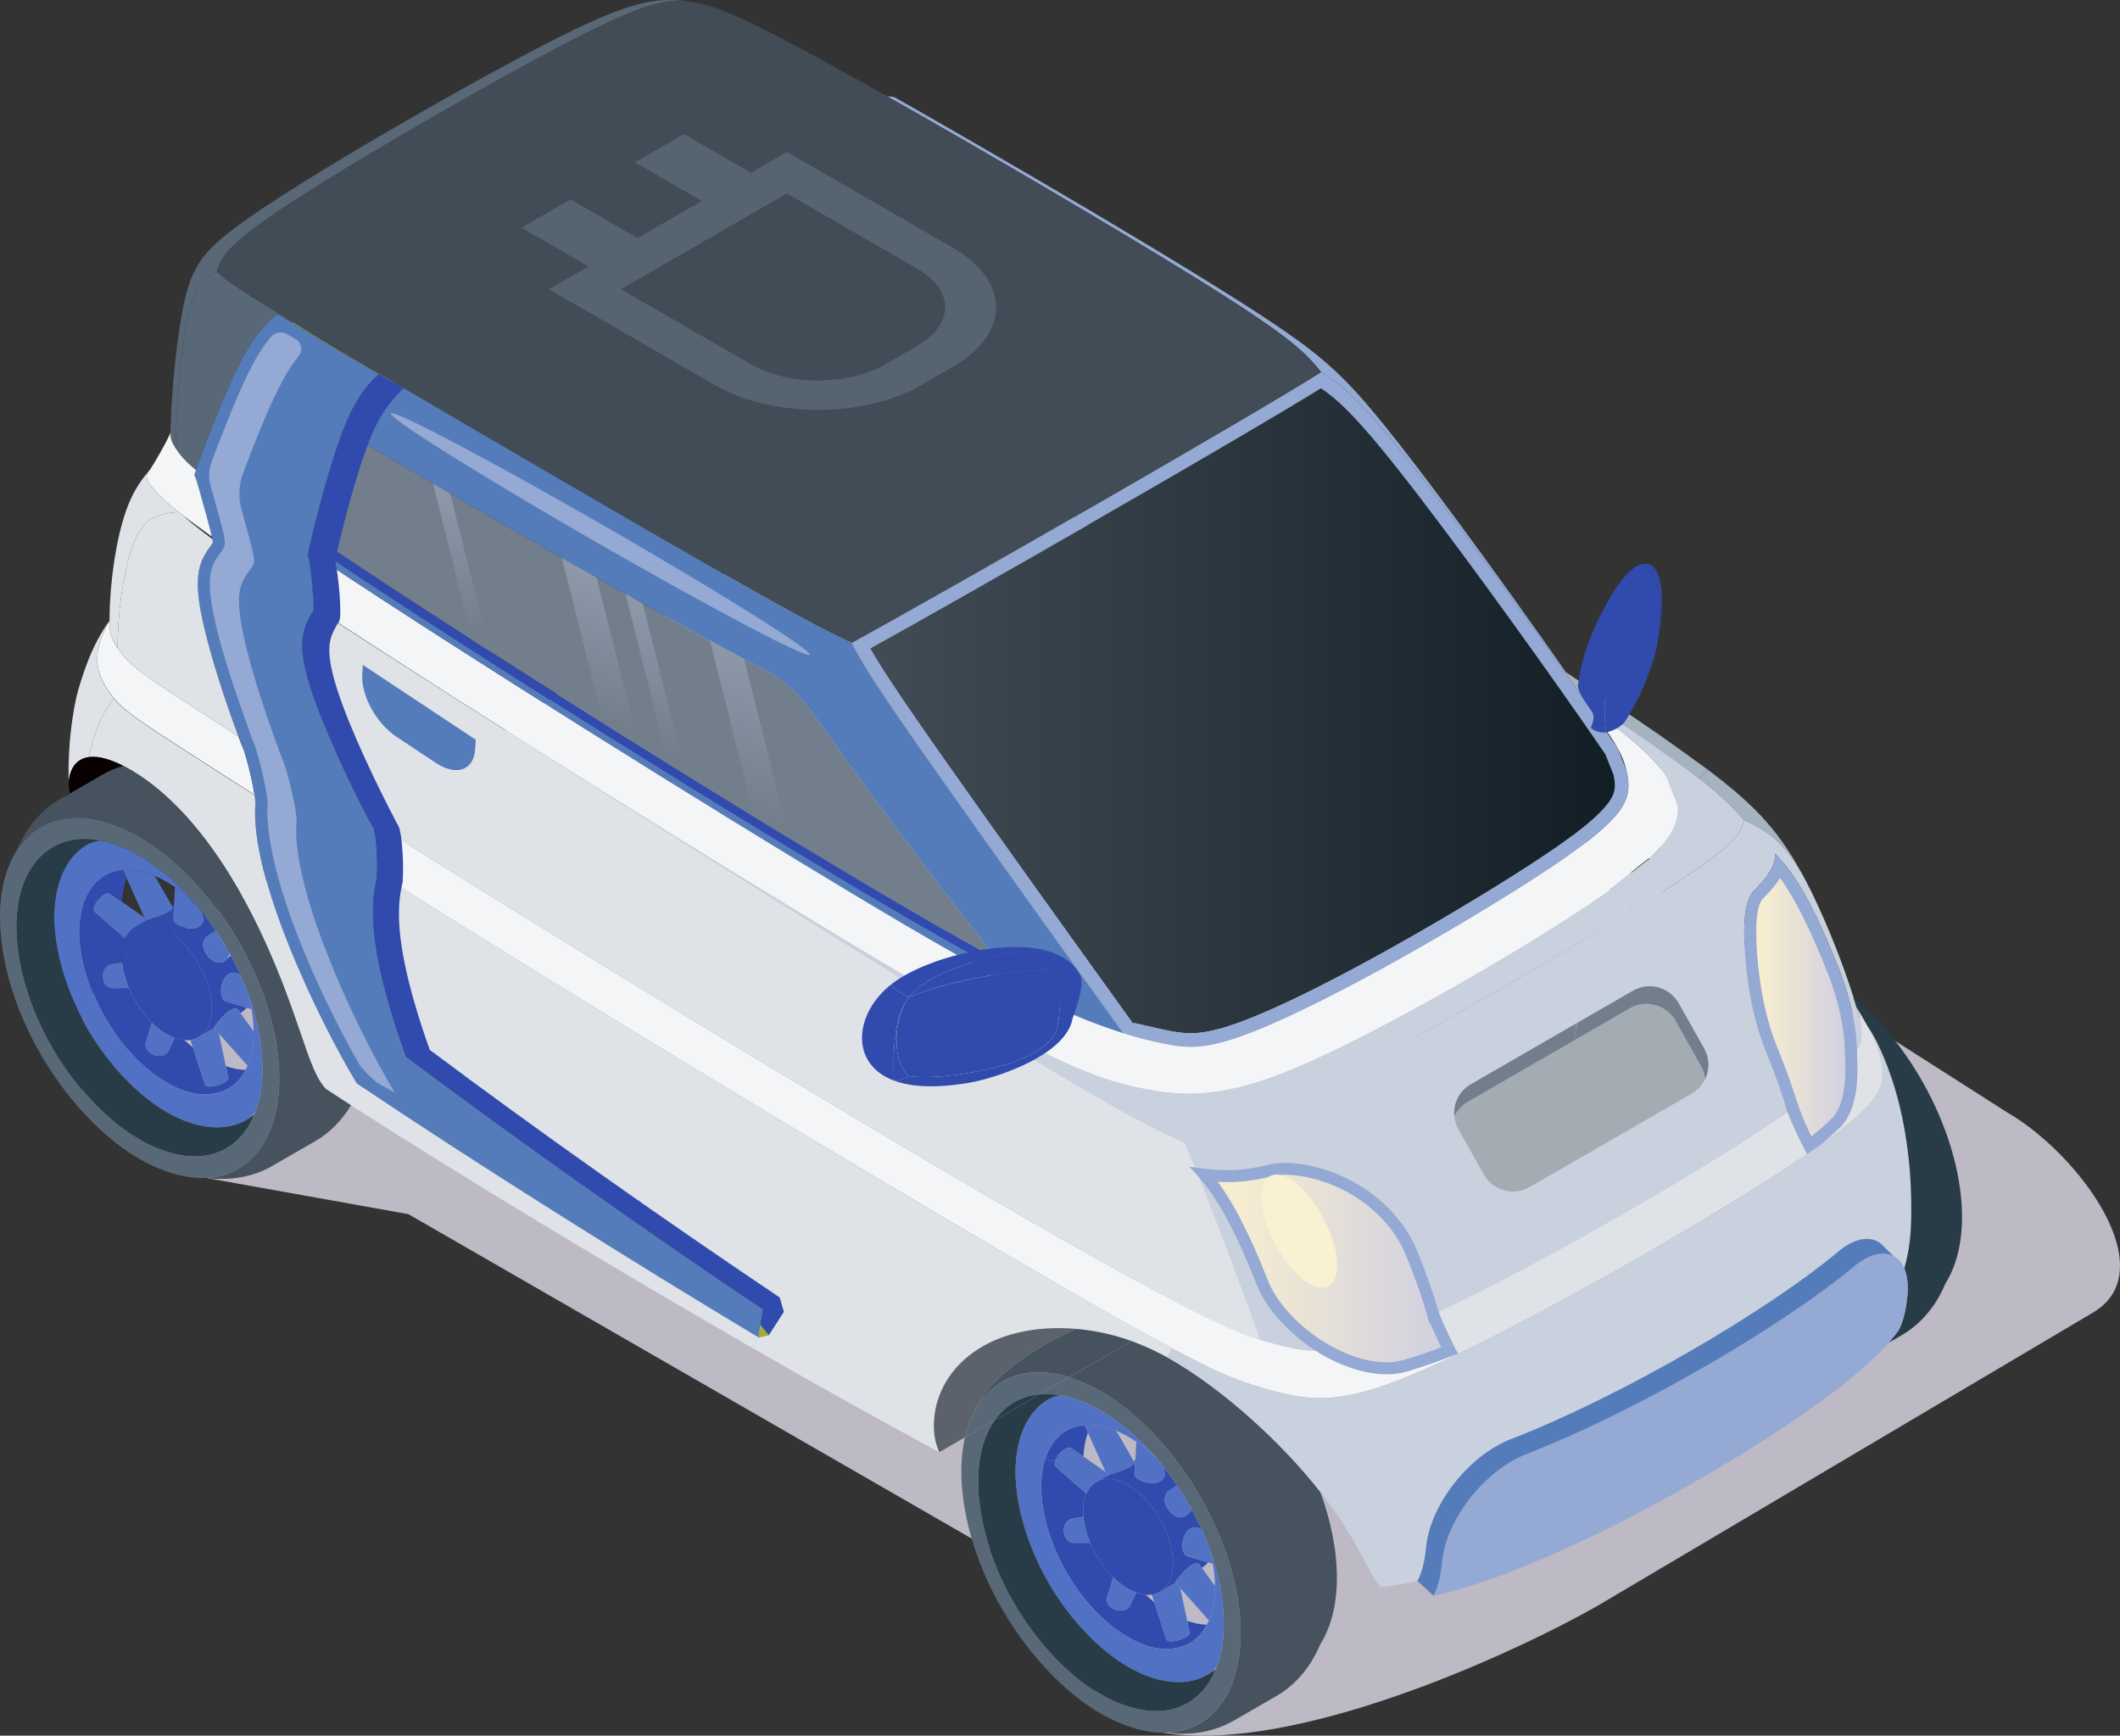 <svg fill="none" height="158" viewBox="0 0 193 158" width="193" xmlns="http://www.w3.org/2000/svg" xmlns:xlink="http://www.w3.org/1999/xlink"><rect x="0" y="0" width="193" height="158" fill="#333333" stroke="none"/><linearGradient id="a" gradientUnits="userSpaceOnUse" x1="79.215" x2="147.012" y1="64.699" y2="64.699"><stop offset="0" stop-color="#424c56"/><stop offset="1" stop-color="#121e25"/></linearGradient><linearGradient id="b"><stop offset="0" stop-color="#f9efcf"/><stop offset="1" stop-color="#d1d0e0"/></linearGradient><linearGradient id="c" gradientUnits="userSpaceOnUse" x1="110.865" x2="131.209" xlink:href="#b" y1="115.477" y2="115.477"/><linearGradient id="d" gradientUnits="userSpaceOnUse" x1="159.887" x2="168.059" xlink:href="#b" y1="91.688" y2="91.688"/><linearGradient id="e"><stop offset="0" stop-color="#9eaaba"/><stop offset="1" stop-color="#737e8d"/></linearGradient><linearGradient id="f" gradientUnits="userSpaceOnUse" x1="59.197" x2="52.764" xlink:href="#e" y1="45.553" y2="65.029"/><linearGradient id="g" gradientUnits="userSpaceOnUse" x1="73.509" x2="66.145" xlink:href="#e" y1="51.363" y2="73.655"/><linearGradient id="h" gradientUnits="userSpaceOnUse" x1="64.287" x2="57.915" xlink:href="#e" y1="48.359" y2="67.649"/><linearGradient id="i" gradientUnits="userSpaceOnUse" x1="46.274" x2="40.369" xlink:href="#e" y1="38.743" y2="56.619"/><clipPath id="j"><path d="m0 0h193v158h-193z"/></clipPath><g clip-path="url(#j)"><path d="m11.868 104.528 6.911 2.701 18.401 3.297 58.278 33.559 4.965 11.535c10.443 7.538 36.993-4.815 45.216-9.56l44.842-26.54c6.618-3.819-1.155-14.453-7.773-18.271l-92.707-59.168c-8.223-4.744-44.386 25.794-52.61 30.538l-25.524 14.726c-6.618 3.818-6.618 13.364 0 17.183z" fill="#bdb9c5"/><path d="m90.689 87.258c-4.719-2.532-11.47-6.484-18.854-10.96-1.038-.633-2.097-1.288-3.168-1.943-2.065-1.255-4.151-2.543-6.248-3.842-.524-.327-1.06-.655-1.584-.982-.907-.557-1.802-1.124-2.698-1.681-1.07-.677-2.141-1.343-3.201-2.009-3.594-2.249-7.09-4.465-10.334-6.55-.546-.339-1.081-.677-1.606-1.015-5.2-3.34-9.656-6.255-12.693-8.307l.022-.098c.634-2.74 1.682-6.768 2.709-9.65 1.89 1.135 4.053 2.423 6.379 3.777.513.306 1.038.611 1.573.928 3.222 1.877 6.707 3.886 10.17 5.862 1.048.6 2.108 1.201 3.157 1.79.885.502 1.77.994 2.633 1.474.524.306 1.06.6 1.573.895 2.152 1.201 4.217 2.336 6.117 3.373 1.092.589 2.13 1.146 3.102 1.659.732.393 1.431.753 2.087 1.092 1.005.513 1.912 1.223 2.687 2.03 1.54 1.583 1.245 1.856 10.236 13.798 2.654 3.515 5.429 7.139 7.941 10.359z" fill="#737e8d"/><path d="m146.886 70.504c.301 1.333.091 2.019-.925 3.133-.838.916-2.195 2.031-4.151 3.399-5.842 4.089-23.487 14.591-30.671 16.582-3.004.829-4 .361-7.901-.496l-.084.06c-5.314-7.381-12.545-17.466-17.006-23.804-4.469-6.346-6.001-8.713-6.933-10.355 9.323-5.152 34.036-19.33 41.044-23.677 1.739 1.174 3.66 2.978 8.759 9.614 4.775 6.219 12.121 16.384 17.133 23.704z" fill="url(#a)"/><path d="m96.553 127.023c-.674-.127-1.314-.155-1.909-.103l2.683-1.547c.393.119.802.27 1.214.444 7.482 3.157 14.403 13.845 14.403 22.844.008 5.334-2.552 8.864-6.644 9.062-1.313.068-2.782-.21-4.377-.884-2.346-.987-4.338-2.53-6.104-4.315-3.429-3.478-6.179-8.099-7.493-12.937-.742-2.725-1.123-5.957-.476-8.749l2.719-1.566c-.325.456-.603.971-.829 1.538-1.08 2.717-.746 6.175.02 8.987 1.155 4.256 3.576 8.321 6.592 11.379 1.552 1.57 3.306 2.926 5.369 3.799 4.299 1.812 7.589.369 8.974-3.066.031-.075.059-.151.087-.23.417-1.114.635-2.427.631-3.898 0-2.217-.476-4.553-1.31-6.826 0-.008-.004-.016-.008-.024-.21-.571-.444-1.134-.694-1.697-.27-.591-.56-1.182-.873-1.757-.032-.059-.064-.123-.099-.182-.318-.576-.655-1.139-1.009-1.69v-.004h-.004c-.083-.131-.17-.262-.258-.393-.369-.547-.757-1.082-1.162-1.594-.191-.25-.393-.492-.592-.734-.004-.003-.008-.003-.012-.011-1.976-2.332-4.278-4.184-6.647-5.184-.762-.321-1.492-.543-2.183-.662z" fill="#596876"/><path d="m7.552 61.434c.627-1.892 1.31-3.355 2.417-4.957-.595 1.007-1.056 2.154-1.111 3.296-.008.174-.008.345.004.519.016.262.052.523.119.781.143.571.397 1.059.702 1.551.21.341.44.662.702.976-1.246 1.392-1.901 3.494-2.302 5.319-1.254.17-1.818 1.257-1.821 2.471-.095-2.487.123-5.199.643-7.702.024-.091.043-.186.063-.285.175-.738.496-1.71.583-1.967z" fill="#dfe3e7"/><path d="m15.91 94.478c-.187.393-.369.793-.56 1.186-.004.012-.012.02-.016.032-.238.516-1.234.595-1.794.044-.274-.266-.345-.583-.266-.845.183-.603.365-1.206.552-1.808.579.575 1.222 1.031 1.897 1.317.064.028.127.051.187.075z" fill="#5171c4"/><path d="m106.496 135.653c.222-.15.44-.293.663-.444.087.131.174.262.258.393h.004v.004c.353.551.69 1.114 1.008 1.689.035.06.067.123.099.183-.131.126-.266.249-.401.38-.008.004-.012.008-.02.016-.222.207-.528.302-.869.215-.365-.096-.687-.377-.905-.699-.48-.709-.365-1.372.071-1.677.032-.02.06-.04.092-.06z" fill="#5171c4"/><path d="m102.157 134.912c-.897-.381-1.663-.369-2.251-.072.298-.174.592-.345.893-.519h.004v.004h.004c.032.008.203-.076.234-.092.036-.016.072-.035.112-.055.476-.159 1.297-.393 1.77-.694.111-.072.301-.206.341-.329.008-.024.008-.048-.004-.064-.016-.027-.032-.051-.044-.079.044-.048.095-.091.139-.131-.028.424-.052.849-.079 1.277-.024.425.782.757 1.321.833.294.039.62.028.893-.083.373-.151.556-.448.536-.738-.012-.182-.02-.369-.032-.555.405.511.794 1.047 1.163 1.594-.222.151-.44.294-.663.444-.031.02-.059.04-.091.06-.436.305-.552.968-.071 1.677.218.322.54.603.905.698.341.088.646-.008.869-.214.008-.008.012-.012.02-.016.135-.131.269-.254.4-.38.314.575.604 1.166.873 1.756-.075-.035-.154-.071-.23-.103-.023-.011-.043-.023-.067-.031-.206-.096-.449-.096-.679.016-.849.408-1 2.074-.46 2.474.048.032.095.056.143.072.008.004.02.004.028.008.615.186 1.234.368 1.849.551-.167.206-.357.369-.564.484l-.016.012c-.079-.115-.166-.234-.249-.349-.068-.084-.239-.096-.453-.008-.44.178-.889.642-1.195.999-.059.071-.567.67-.508.71h-.003l.003.004c.004.008.012.012.02.02-.448.258-.897.516-1.345.773.706-.456 1.123-1.384 1.119-2.602 0-2.887-2.218-6.333-4.635-7.352z" fill="#304bad"/><path d="m148.369 91.79c1.468-.849 3.345-.333 4.175 1.142l2.309 4.101c.215.385.338.793.377 1.202-.254.535-.67 1.004-1.226 1.325l-14.748 8.507c-1.464.849-3.341.333-4.171-1.142l-2.31-4.101c-.214-.384-.341-.793-.377-1.202.254-.535.671-1.003 1.223-1.324z" fill="#a3acb2"/><path d="m35.555 80.217c17.851 11.18 45.172 27.853 63.412 38.216 1.084.615 2.171 1.229 3.239 1.832 1.559.877 3.08 1.722 4.496 2.483l-.452.809c-.199-.107-.393-.214-.587-.313-.858-.444-1.735-.829-2.636-1.158h-.004c-1.635-.591-3.337-.976-5.107-1.119-.385-.031-.774-.051-1.167-.059-7.846-.151-11.878 4.513-11.72 9.11.024.745.171 1.503.488 2.169-4.989-2.661-10.85-5.933-16.99-9.463l.548-.956.929-.23c.056-.817.202-1.713.365-2.522-10.477-7.032-22.058-15.206-32.154-22.765-1.23-3.367-2.608-7.892-2.917-11.458-.135-1.535-.099-3.078.258-4.577z" fill="#dfe3e7"/><path d="m155.497 70.08c4.548 3.431 6.675 5.834 8.91 10.121-1.87-3.494-3.378-4.509-5.632-5.541-.897-1.063-1.956-2.138-4.072-3.803.258-.274.524-.531.794-.777z" fill="#a5b3bf"/><path d="m96.022 133.198c-.012.15.032.269.111.341.925.809 1.845 1.614 2.766 2.423-.016.028-.028.059-.04.091-.234.587-.302 1.281-.23 2.019-.341.059-.687.119-1.032.178-.361.064-.686.413-.742.94-.079.714.409 1.273.937 1.261.484-.004.968-.007 1.452-.015h.004c.488 1.165 1.222 2.288 2.099 3.148-.187.603-.369 1.202-.551 1.809-.084.258-.008.575.265.845.56.547 1.556.472 1.794-.048.004-.012.012-.02.016-.032.191-.392.373-.789.56-1.186.269.1.531.163.778.195.031.004.063.008.091.008.262.242.524.46.778.662.365 1.127.73 2.253 1.095 3.375.032.103.167.179.393.194.663.04 1.802-.467 1.746-.753-.079-.369-.159-.738-.234-1.106.575.198 1.183.333 1.786.356-.31.587-.73 1.115-1.258 1.488-.746.523-1.707.749-2.627.717-1.766-.067-3.592-1.126-4.941-2.236-4.616-3.8-7.065-10.538-6.005-14.658.035-.147.079-.286.123-.425l.897.23c-.016.06-.028.119-.032.179z" fill="#304bad"/><path d="m9.055 76.524c-3.314-.603-5.723.984-6.838 3.788-1.079 2.721-.746 6.179.02 8.991 1.159 4.255 3.576 8.321 6.592 11.378 1.552 1.571 3.306 2.927 5.37 3.795 4.302 1.817 7.596.369 8.977-3.069.032-.076.059-.151.087-.23.413-1.115.631-2.428.627-3.895 0-2.213-.476-4.545-1.306-6.814v-.008c-.214-.579-.449-1.154-.707-1.725-.27-.595-.56-1.182-.873-1.757-.032-.064-.063-.123-.095-.182-.318-.575-.655-1.138-1.012-1.689h-.004c-.083-.131-.167-.262-.258-.393-.369-.551-.758-1.087-1.163-1.602-.187-.238-.377-.472-.572-.702-1.984-2.352-4.298-4.22-6.679-5.223-.758-.321-1.48-.539-2.167-.662zm-7.548.924c1.81-2.836 5.151-3.97 9.513-2.126 7.497 3.161 14.403 13.861 14.403 22.844.008 5.327-2.548 8.861-6.644 9.062-1.31.067-2.782-.21-4.378-.884-2.345-.988-4.338-2.531-6.104-4.315-3.429-3.479-6.179-8.099-7.493-12.938-.869-3.196-1.25-7.131-.02-10.22.203-.512.445-.988.722-1.424z" fill="#596876"/><path d="m106.301 157.724c4.092-.198 6.652-3.728 6.644-9.062 0-8.999-6.921-19.687-14.403-22.844-.413-.175-.821-.325-1.214-.444l5.695-3.288h.004c.901.329 1.778.714 2.635 1.158.195.099.389.206.588.313 2.742 1.511 5.548 3.696 7.842 5.767.258.234.516.468.77.706 1.877 1.757 3.718 3.716 5.338 5.782.905 2.471 1.508 5.176 1.508 7.793 0 2.709-.651 4.712-1.516 6.072-.909 2.193-2.35 3.768-4.012 4.724-1.279.737-2.549 1.471-3.826 2.209h-.004c-1.854 1.071-3.949 1.388-6.049 1.114z" fill="#46535e"/><path d="m13.285 83.83c.032.008.202-.075.234-.091.036-.016.071-.036.107-.056.127-.044.25-.083.298-.099.461-.147 1.064-.333 1.476-.595.111-.071.302-.21.341-.329.008-.028.008-.052-.004-.067-.016-.028-.032-.052-.044-.079.044-.044.091-.087.139-.127-.024.42-.052.837-.076 1.257-.048.432.77.777 1.322.853.29.036.615.028.889-.087.377-.151.556-.444.536-.734-.008-.186-.02-.377-.032-.563.405.516.794 1.051 1.163 1.602-.226.151-.448.297-.671.448-.5.278-.667.976-.155 1.733.21.313.536.599.905.698.337.087.647-.004.869-.214.016-.016.032-.032.048-.048.127-.115.25-.234.373-.353.314.575.603 1.162.873 1.757-.083-.036-.167-.071-.25-.111-.016-.008-.032-.016-.048-.024-.206-.091-.449-.091-.679.016-.853.412-.996 2.078-.456 2.479.04.032.087.056.139.067l.036.012c.611.186 1.226.369 1.841.551-.163.202-.353.365-.564.484l-.012.012c-.083-.115-.167-.226-.246-.341-.059-.095-.234-.107-.46-.016-.441.174-.885.639-1.194 1-.06.071-.568.67-.508.71h-.004l.004.004c.004.008.012.012.02.02-.449.258-.897.515-1.345.773.711-.46 1.123-1.388 1.119-2.602 0-2.887-2.219-6.334-4.636-7.357-.825-.349-1.599-.377-2.215-.087.286-.171.568-.333.857-.5h.004v.004z" fill="#304bad"/><path d="m98.725 129.715c.849-.079 1.793.076 2.778.472.039.016.075.032.115.048.52.904 1.04 1.808 1.563 2.713.008.019.02.043.036.063.012.028.028.052.044.079.012.016.012.04.004.064-.04.123-.23.258-.342.329-.472.301-1.293.535-1.77.694-.154.052-.27.095-.329.131-.004 0-.004.004-.008.004-.003.002-.005.005-.008.008h-.008c-.047-.107-.095-.214-.143-.321-.536-1.194-1.075-2.388-1.615-3.582-.107-.234-.21-.468-.317-.702z" fill="#5171c4"/><path d="m145.865 66.066c.008.008.012.016.017.02-.005-.008-.013-.012-.017-.02z" fill="#9daf35"/><path d="m106.25 123.557.452-.809c1.159.623 2.247 1.186 3.227 1.662.806.393 1.54.73 2.179.988.48.194.96.368 1.444.531.437.151.889.289 1.338.42 5.854 1.714 8.846 1.658 22.621-5.481 8.291-4.295 21.527-11.878 28.464-16.811 1.492-1.063 3.81-2.765 4.774-4.276.322-.496.504-.984.58-1.479.012-.068.02-.135.024-.202.008-.044.012-.091.016-.135.012-.159.016-.321.004-.488-.004-.131-.016-.266-.036-.405-.004-.067-.016-.135-.032-.206-.028-.198-.071-.405-.127-.619-.242-.932-.706-1.955-1.155-2.82.099.139.191.278.282.424.198.313.385.647.56.999.035.071.071.143.103.218.17.365.325.754.472 1.166.151.365.294.73.429 1.103.908 2.447 1.508 5.041 1.833 7.631.032.273.064.543.092.813.043.408.075.825.107 1.253.047.662.075 1.325.087 1.979.036 2.094.028 4.125-.567 6.239 0 .012-.004.023-.008.035s-.004.024-.008.036l-.008.016c0 .008-.004.016-.004.024l-.02.063c-.004.016-.008.028-.012.044-.226-.528-.56-.905-.976-1.119v-.004l-.83-.813-.016-.016c-.099-.127-.21-.238-.333-.329-.921-.718-2.353-.504-3.818.722-6.62 5.525-19.863 13.234-29.869 17.109-3.754 1.456-7.302 5.902-7.687 9.808-.095 1-.305 2.209-.786 3.094-1.123.245-2.226.436-3.322.567-.924-.944-1.536-2.796-3.381-5.68-.651-1.015-1.373-2.018-2.143-2.998-1.619-2.066-3.461-4.025-5.338-5.782-.254-.238-.512-.472-.77-.706-2.294-2.071-5.1-4.256-7.842-5.767z" fill="#c8d1dd"/><path d="m9.973 56.192c.028-3.05.556-6.98 1.488-9.657.504-1.448 1.139-2.562 2.139-3.712-.171.218-.282.46-.222.722.048.218.207.44.337.623h-.004c.325.444.826.968 1.258 1.364.409.377.857.742 1.29 1.083-2.048.147-3.33.579-4.263 3.3-.782 2.265-1.31 6.115-1.29 9.074-.004-.008-.008-.012-.012-.02-.341-.531-.576-1.019-.675-1.559-.012-.067-.02-.139-.028-.21-.004-.02-.008-.04-.008-.063v-.028c-.004-.008-.004-.02-.004-.032-.004-.064-.008-.127-.008-.194v-.032c0-.059.004-.119.008-.178.004-.079.012-.159.024-.238h-.004l-.004.004c0 .016-.004.028-.004.044v.012c-.012.087-.016.174-.02.258-.004-.067-.004-.139-.004-.206v-.071c0-.091 0-.182.004-.278z" fill="#dfe3e7"/><path d="m19.477 93.574v.004l-.004-.004z" fill="#547cbb"/><path d="m95.156 132.79c.619-1.891 1.925-2.923 3.568-3.073.107.234.21.468.317.702-.246.686-.373 1.427-.413 2.169-.377-.262-.75-.52-1.127-.781-.107-.076-.302-.044-.536.099-.373.226-.79.686-.913 1.114z" fill="#304bad"/><path d="m11.107 87.577c-.071-.737-.004-1.431.23-2.018.012-.032.028-.064.04-.095.214-.492.528-.849.909-1.063.044-.028.091-.052.135-.075.615-.29 1.389-.262 2.215.087 2.417 1.023 4.636 4.47 4.636 7.357.004 1.214-.409 2.142-1.119 2.602-.028.016-.052.032-.079.048-.218.127-.464.214-.734.25-.175.024-.361.028-.56.012-.274-.024-.564-.091-.869-.202-.06-.024-.123-.048-.187-.075-.674-.286-1.318-.742-1.897-1.317-.877-.861-1.611-1.983-2.1-3.149-.329-.789-.547-1.598-.619-2.36z" fill="#304bad"/><path d="m103.276 134.159c.028-.428.052-.853.079-1.277v-.036c.036-.531.068-1.063.099-1.594.695.476 1.346 1.031 1.937 1.618.004.008.008.008.012.012.199.242.401.484.591.734.012.186.02.373.032.555.02.289-.162.587-.536.738-.273.111-.599.122-.893.083-.539-.076-1.345-.409-1.321-.833z" fill="#5171c4"/><path d="m158.775 74.661c-.249 1.345-1.274 2.677-8.608 7.278-.567.357-1.174.734-1.813 1.122.519-1.665 1.123-3.324 1.809-4.91v-.004c.306-.285.592-.575.85-.865 1.016-1.123 1.92-6.358 1.802-7.857l1.888 1.432c2.116 1.666 3.175 2.74 4.072 3.803z" fill="#c8d1dd"/><path d="m101.347 143.585c-.877-.86-1.611-1.983-2.099-3.149-.329-.789-.548-1.602-.619-2.364-.071-.737-.004-1.431.23-2.018.012-.032.024-.064.04-.091.206-.468.512-.837.909-1.067.032-.02.067-.04.099-.056.588-.297 1.353-.309 2.251.072 2.417 1.019 4.635 4.465 4.635 7.352.004 1.218-.412 2.146-1.119 2.602-.028.016-.051.032-.079.048-.219.127-.465.214-.734.25-.179.027-.366.031-.56.011-.028 0-.06-.003-.091-.007-.246-.032-.508-.096-.778-.195-.064-.02-.123-.043-.187-.071-.674-.286-1.317-.742-1.897-1.317z" fill="#304bad"/><path d="m170.587 99.99c-.952 1.337-3.028 2.923-4.775 4.153.421-.361 1.548-1.341 1.909-1.753.965-1.095 1.278-2.812 1.354-4.264.051-1.067-.024-1.967-.028-2.407.179-.325.302-.662.365-1.023.012-.044.02-.087.028-.135.004-.032.008-.063.012-.099 0-.004.004-.008 0-.012.012-.071.016-.139.02-.21 0-.008.004-.016.004-.028.031-.488-.028-1.031-.203-1.654-.008-.039-.02-.083-.036-.127-.019-.063-.039-.119-.051-.167-.008-.032-.02-.059-.028-.091-.047-.163-.095-.325-.143-.492.218.341.608.984 1.008 1.745.449.865.913 1.888 1.155 2.82.056.214.099.42.127.619.012.071.02.139.032.206.016.135.028.27.036.405.008.167.008.329-.004.488-.004.048-.008.091-.016.135-.004.067-.012.139-.024.202-.103.615-.361 1.158-.742 1.689z" fill="#dfe3e7"/><path d="m107 144.068.004.004h-.004z" fill="#717f90"/><path d="m108.806 106.272c2.421.342 4.139.381 6.607-.241 1.021-.258 2.14-.215 3.179-.048 4.461.718 8.7 3.665 10.43 7.9.711 1.733 1.445 3.748 1.953 5.529.004 0 .004-.004.008-.004.19.65 1.424 3.284 1.766 3.819h-.004c-1.52.595-3.052 1.15-4.636 1.618-2.722.801-5.996-.373-8.358-1.896-2.163-1.384-4.417-3.632-5.346-6.012-.813-2.07-1.901-4.561-3-6.504-.675-1.186-1.381-2.229-2.222-3.221-.29-.345-.6-.682-.929-1.019.186.028.373.056.552.079z" fill="#94a9d4"/><path d="m126.217 124.014c-1.783 0-3.924-.723-5.875-1.981-1.791-1.146-4.021-3.188-4.921-5.492-.586-1.493-1.763-4.34-3.066-6.644-.487-.855-.973-1.611-1.49-2.313.309.017.603.025.89.025 1.271 0 2.518-.165 3.924-.519.394-.099.839-.151 1.323-.151.437 0 .912.042 1.416.122 4.314.695 8.08 3.535 9.592 7.235.784 1.916 1.464 3.839 1.913 5.416l.226.792h.082c.265.631.643 1.457.978 2.141-1.251.469-2.355.841-3.41 1.153-.484.143-1.017.216-1.582.216z" fill="url(#c)"/><path d="m107 144.068v.004l-.004-.004z" fill="#547cbb"/><path d="m14.223 62.187c-.099-.067-.194-.135-.29-.198.091.067.191.135.29.198zm1.179.785c-.198-.131-.409-.274-.623-.412.214.143.425.282.623.412.059.04.107.071.151.099-.048-.032-.099-.063-.151-.099zm-6.544-3.201c.063-1.122.512-2.245 1.091-3.236-.02.059-.04.107-.048.139-.008.012-.016.024-.016.032.004-.008.008-.016.016-.032.016-.028.036-.071.068-.131 0 .068 0 .139.004.206v.159c0 .059.004.115.008.166 0 .012 0 .02.004.032v.028c.004.024.004.043.008.063.004.067.012.135.024.202 0 .003.001.005.004.008.063.389.199.746.385 1.091.016.028.032.06.048.087.052.091.107.186.163.278.028.048.06.095.091.143v-.02c1.135 1.745 2.457 2.518 8.656 6.536.782.512 1.564 1.015 2.345 1.523.004.012.008.02.012.032.095.258.191.508.286.753l.008.012c.357.71.956 3.224 1.159 4.517-1-.638-1.992-1.277-2.996-1.923-.203-.127-.405-.258-.607-.389-6.671-4.291-8.16-5.184-9.315-6.639-.512-.642-1.048-1.511-1.258-2.3-.071-.27-.115-.543-.135-.817-.012-.174-.012-.345-.004-.52z" fill="#f4f5f6"/><path d="m129.022 113.884c-1.73-4.236-5.969-7.183-10.43-7.901-1.039-.166-2.158-.21-3.179.048-2.468.623-4.186.583-6.607.242-.33-.805-.643-1.559-.933-2.241 2.651-.333 5.163-1.043 13.244-5.334 6.524-3.462 16.68-9.265 24.205-13.794-.818 2.998-1.393 5.87-1.786 8.237l-9.628 5.556c-1.064.615-1.619 1.773-1.508 2.923.035.408.162.817.377 1.202l2.309 4.1c.83 1.476 2.707 1.991 4.172 1.143l14.747-8.507c.556-.321.973-.789 1.227-1.325.409-.864.409-1.904-.096-2.8l-2.309-4.101c-.83-1.475-2.707-1.991-4.176-1.142l-5.429 3.228c.488-2.574 1.167-5.552 2.1-8.515.639-.389 4.278-2.61 4.846-2.966 7.334-4.601 8.358-5.933 8.608-7.278 2.254 1.031 3.762 2.046 5.631 5.54.131.25.262.512.397.777.127.258.254.516.381.785 1.369 2.864 2.663 6.207 3.548 9.007.099.309.191.611.278.904 0 .004.004.004.004.008.048.167.095.329.143.492 0 .008.004.016.004.024.004.008.008.024.012.04.028.095.055.19.079.282.159.555.25 1.13.222 1.693 0 .012-.004.02-.004.028-.004.071-.012.139-.019.21.003.004 0 .008 0 .012-.012.079-.024.155-.04.234-.076.357-.202.69-.373 1.003-.008-2.443-.726-5.227-1.596-7.428-1.139-2.895-2.801-6.762-4.683-9.225-.353-.46-.754-.924-1.143-1.329.008 1.015-.595 1.904-1.27 2.657-.559.627-.758.698-1.032 1.234-.309.611-.428 1.4-.48 2.086-.163 2.197.175 6.242 1.1 9.546.571 2.046.901 2.487 1.79 4.934.361.992.722 2.055 1.004 3.062.003.004.003.012.003.016-7.639 5.239-21.966 13.548-31.749 18.156 0-.004-.004-.007-.004-.012l-.004.016c-.508-1.78-1.242-3.795-1.953-5.528z" fill="#c8d1dd"/><path d="m98.628 138.072c.071.762.29 1.575.619 2.364h-.004c-.484.008-.968.012-1.452.016-.528.012-1.016-.548-.937-1.261.056-.528.381-.877.742-.94.345-.06.691-.119 1.032-.179z" fill="#5171c4"/><path d="m144.139 63.449c3.869 2.566 6.635 4.478 8.676 5.977.561 1.096.265 3.478-.088 3.934-.194-.309-1.425-3.224-1.659-3.514-1.46-1.796-4.183-3.863-6.183-5.326 0 0-.004 0-.004-.004-.238-.341-.484-.698-.742-1.067z" fill="#c8d1dd"/><path d="m114.746 121.974c-1.278-3.557-3.604-9.871-5.564-14.761.841.991 1.547 2.034 2.222 3.22 1.099 1.944 2.187 4.434 3 6.504.929 2.38 3.183 4.629 5.346 6.013.016.012.028.024.044.032-1.21-.028-2.409-.27-3.905-.679-.389-.103-.766-.214-1.143-.329z" fill="#c8d1dd"/><path d="m169.01 91.674c-.087-.294-.178-.595-.278-.904 5.822 4.886 9.886 13.203 9.886 20 0 2.705-.647 4.704-1.516 6.072-.905 2.185-2.341 3.76-4.012 4.723-.385.222-.77.445-1.155.667.33-.373.631-.75.909-1.127.484-.888.691-2.086.794-3.089.107-1.063-.004-1.912-.278-2.546.004-.016.008-.028.012-.044l.02-.063c0-.008.004-.016.004-.024l.008-.016c.004-.004.004-.008.004-.012 0-.008 0-.012.004-.024s.008-.023.008-.035c.595-2.114.603-4.145.567-6.239-.012-.654-.04-1.317-.087-1.979-.032-.428-.064-.845-.107-1.253-.024-.278-.056-.547-.092-.813-.341-2.911-.94-5.346-1.698-7.429-.318-.884-.667-1.705-1.036-2.471-.032-.075-.068-.147-.103-.218-.175-.353-.362-.686-.56-1-.091-.146-.183-.285-.282-.424-.401-.761-.79-1.404-1.008-1.745 0-.004-.004-.004-.004-.008z" fill="#283c48"/><path d="m107.507 143.358c.306-.357.754-.82 1.195-.999.214-.087.384-.075.452.008.083.115.171.234.25.349.405.555.806 1.11 1.207 1.662l.003.004v.087c0 .912-.107 1.832-.424 2.705-.04.111-.083.222-.131.333-.869-.976-1.738-1.951-2.608-2.927-.142-.163-.289-.325-.432-.488-.008-.008-.016-.012-.02-.02h.004l-.004-.004c-.059-.039.448-.638.508-.71z" fill="#5171c4"/><path d="m102.245 94.043c1.051.333 1.976.579 2.992.805v-.004c2.306.516 3.655.682 6.235-.032 7.302-2.023 24.991-12.521 31.051-16.76 1.389-.976 3.207-2.324 4.354-3.577 1.262-1.384 1.631-2.494 1.194-4.343-.178-.754-.452-1.376-.821-2.055-.195-.357-.397-.69-.619-1.011-.004-.008-.008-.016-.012-.024 0-.004-.004-.004-.008-.008-.056-.083-.115-.167-.171-.246-.008-.012-.016-.024-.024-.036-.44-.646-.956-1.396-1.532-2.233 2.001 1.463 4.723 3.53 6.184 5.326.234.289.448.583.643.892-2.239 2.903-3.941 6.595-5.223 10.351-.151.103-.294.206-.437.306-6.632 4.644-20.744 12.77-28.221 15.88-6.291 2.613-9.807 2.649-13.978 1.789-1.929-.401-3.695-.928-6.104-1.971-5.465-2.36-14.077-7.476-19.248-10.565-13.549-8.107-35.353-21.718-48.621-30.447l.008-.012c.119-.333-.258-4.597-.504-5.053 12.593 8.396 35.127 22.491 48.434 30.463 5.501 3.296 13.903 8.281 19.618 10.764 1.528.662 3.063 1.245 4.81 1.8z" fill="#f4f5f6"/><path d="m19.477 93.574.004.004h-.004z" fill="#717f90"/><path d="m11.203 79.219c.869-.08 1.841.087 2.861.508.012.004.02.008.032.012v.004c.524.908 1.044 1.808 1.564 2.713.012.02.024.039.036.059.012.028.028.051.044.079.012.016.012.04.004.067-.04.119-.23.258-.341.329-.413.262-1.016.448-1.476.595-.048.016-.171.055-.298.099-.131.048-.27.099-.325.131-.004 0-.004.004-.008.004-.003.003-.005.004-.008.004 0 .004-.004.004-.004.004h-.004c-.048-.107-.095-.218-.143-.325h-.004c-.532-1.194-1.072-2.388-1.611-3.577v-.004c-.107-.234-.21-.464-.317-.698z" fill="#5171c4"/><path d="m19.482 93.578-.004-.004c-.06-.04.448-.639.508-.71.309-.361.754-.825 1.194-1.0.227-.091.401-.079.461.016.079.115.163.226.246.341.401.551.802 1.107 1.203 1.658.004.032.004.063.004.095 0 .916-.107 1.836-.429 2.709-.04.107-.083.218-.127.325-.869-.976-1.738-1.947-2.607-2.923-.143-.162-.29-.325-.433-.488-.008-.008-.016-.012-.02-.02z" fill="#5171c4"/><path d="m154.704 70.856c-2.04-1.499-6.795-4.85-10.665-7.415-.488-.702-1.118-1.579-1.67-2.368 2.85 1.868 6.223 4.105 9.001 6.036.782.543 3.445 2.479 4.128 2.97-.254.246-.552.511-.794.777z" fill="#a5b3bf"/><path d="m10.076 87.757v-.004c.345-.06.686-.115 1.032-.175.071.762.29 1.571.619 2.36l-.004.004c-.488.004-.976.008-1.464.016v-.004c-.492.008-.964-.492-.933-1.174.028-.563.369-.956.75-1.023z" fill="#5171c4"/><path d="m101.502 130.188c-.984-.397-1.929-.551-2.778-.472-1.643.151-2.949 1.182-3.568 3.074-.044.139-.087.278-.123.424-1.06 4.121 1.389 10.859 6.005 14.659 1.349 1.11 3.175 2.169 4.941 2.236.921.032 1.881-.194 2.627-.717.528-.373.949-.901 1.258-1.488.072-.131.135-.262.195-.396.047-.111.091-.222.131-.334.317-.872.424-1.792.424-2.704v-.087s0-.004-.003-.004c-.005-.675-.072-1.357-.191-2.027-.083-.472-.191-.94-.318-1.396.834 2.272 1.31 4.608 1.31 6.825.004 1.472-.214 2.784-.631 3.899-.222.301-.504.567-.837.761-1.342.778-2.941.837-4.533.429-4.087-1.051-7.826-5.105-9.953-8.785-2.123-3.676-3.774-8.939-2.635-13.008.456-1.638 1.357-3.034 2.782-3.788l.004-.004c.294-.143.611-.222.945-.262h.008c.691.119 1.421.341 2.183.663 2.369.999 4.671 2.851 6.648 5.183-.592-.587-1.243-1.142-1.937-1.618-.584-.4-1.199-.75-1.838-1.015-.039-.016-.075-.032-.115-.048z" fill="#5171c4"/><path d="m109.384 119.701c-.524-.261-1.04-.527-1.548-.789-2.195-1.138-4.746-2.522-7.568-4.101l-.016-.008c-.028-.011-.056-.027-.087-.047-.1-.052-.199-.107-.298-.163-.051-.031-.103-.059-.155-.087-19.229-10.768-50.26-29.896-64.424-38.811-1.821-3.443-4.437-8.884-5.628-12.58-.417-1.289-.826-2.852-.766-4.204.051-1.087.385-1.872.945-2.768 13.367 8.674 42.318 26.85 56.836 35.777 14.061 8.642 17.74 10.573 21.197 12.112.29.682.603 1.435.933 2.241-.179-.024-.366-.052-.552-.08.329.337.639.674.929 1.02 1.96 4.89 4.286 11.203 5.564 14.761-.473-.147-.929-.301-1.393-.476-.838-.313-1.921-.797-3.183-1.408-.219-.107-.433-.21-.647-.317-.048-.024-.095-.048-.139-.072z" fill="#dfe3e7"/><path d="m107.964 141.589c-.539-.4-.389-2.066.461-2.474.23-.111.472-.111.678-.016.024.008.044.02.068.032.075.031.155.067.23.103.25.563.484 1.126.694 1.697.004.008.008.016.008.024.128.456.235.924.318 1.396-.147-.044-.29-.087-.437-.131-.615-.182-1.234-.365-1.849-.551-.008-.004-.02-.004-.028-.008-.048-.016-.095-.04-.143-.072z" fill="#5171c4"/><path d="m36.833 76.686c.206.131.417.266.631.397.139.091.282.178.425.27.111.067.222.139.333.206.143.091.29.186.44.278.064.04.123.079.191.119.23.147.469.298.711.448 1.683 1.051 3.429 2.138 5.128 3.193 1.266.789 2.437 1.515 3.635 2.253 4.925 3.05 10.061 6.195 15.061 9.237 1.52.924 2.976 1.808 4.512 2.737.79.48 1.516.92 2.239 1.352 2.933 1.773 6.013 3.617 8.969 5.377.282.171.568.342.853.508.23.139.461.278.691.412.226.139.453.274.679.405.627.373 1.425.845 2.361 1.396.199.123.409.242.619.365 6.389 3.776 18.046 10.581 25.075 14.063.043.024.091.048.139.072.222.111.436.214.646.317 1.263.611 2.346 1.095 3.183 1.408.465.175.921.329 1.393.476.377.115.755.226 1.143.329 1.497.408 2.695.65 3.906.678-.016-.008-.028-.02-.044-.031 2.361 1.523 5.636 2.696 8.358 1.895 1.584-.468 3.115-1.023 4.635-1.618-9.639 4.644-12.608 4.656-17.855 3.094-1.623-.48-2.805-.913-4.484-1.702-.167-.079-.342-.162-.528-.254-1.826-.892-4.485-2.328-7.632-4.093-12.629-7.079-33.139-19.453-39.449-23.288-8.906-5.41-18.292-11.188-27.253-16.804.143-.611.028-3.724-.238-4.454.453.285.909.571 1.377.865.048.032.099.063.151.095z" fill="#f4f5f6"/><path d="m100.816 134.312c-.004.004-.007.008-.007.008z" fill="#547cbb"/><path d="m21.878 88.737c.258.571.492 1.146.707 1.725v.008c.127.456.23.92.309 1.388-.143-.043-.29-.087-.432-.131-.615-.182-1.23-.365-1.841-.551l-.036-.012c-.051-.012-.099-.036-.139-.067-.54-.401-.397-2.066.456-2.479.23-.107.472-.107.679-.016.016.008.032.016.048.024.083.04.167.075.25.111z" fill="#5171c4"/><path d="m173.36 115.47c.274.635.385 1.484.278 2.547-.103 1.003-.31 2.201-.794 3.089-.278.377-.579.754-.909 1.126-1.702 1.936-4.016 3.764-5.984 5.204-8.386 6.139-24.904 15.503-35.449 17.823.48-.881.686-2.09.786-3.094.381-3.902 3.933-8.348 7.687-9.803 10.001-3.879 23.249-11.589 29.865-17.114 1.325-1.106 2.627-1.388 3.544-.896.416.214.75.591.976 1.118z" fill="#94a9d4"/><path d="m172.383 114.348v.004c-.916-.492-2.218-.211-3.544.896-6.616 5.525-19.863 13.234-29.864 17.113-3.755 1.456-7.307 5.901-7.688 9.804-.099 1.003-.305 2.213-.785 3.094l-1.457-1.337c.48-.884.691-2.094.786-3.093.385-3.907 3.933-8.353 7.687-9.808 10.005-3.875 23.249-11.585 29.869-17.11 1.464-1.225 2.897-1.439 3.818-.721l.333.329.016.016z" fill="#547cbb"/><path d="m169.038 95.701v.04c.004-.008.008-.012.008-.02.004.44.079 1.34.028 2.407-.076 1.452-.389 3.168-1.354 4.263-.361.412-1.488 1.392-1.909 1.753l-.016.012-.69.48-.595.408c-.378-.583-1.596-3.2-1.771-3.795 0-.004.004-.004.004-.004l-.007-.012c-.005 0-.005.004-.008.004-.282-1.007-.643-2.07-1.004-3.062-.889-2.447-1.219-2.887-1.79-4.934-.925-3.304-1.263-7.349-1.1-9.546.052-.686.171-1.475.481-2.086.273-.535.472-.607 1.031-1.234.675-.754 1.278-1.642 1.27-2.657.389.405.79.868 1.143 1.329 1.882 2.463 3.545 6.33 4.684 9.225.869 2.201 1.587 4.985 1.595 7.428z" fill="#94a9d4"/><path d="m164.901 103.452c-1.495-3.072-1.128-3.195-2.979-7.801-.36-.898-.598-1.492-.937-2.704-.894-3.196-1.214-7.111-1.062-9.172.056-.742.178-1.305.365-1.672.105-.205.158-.258.381-.483.51-.514 1.009-1.074 1.383-1.696 1.35 1.84 2.783 4.707 4.373 8.748.959 2.427 1.513 4.99 1.52 7.032.134.029.166.024.008.026.004.471.081 1.263.029 2.344-.086 1.645-.46 2.889-1.082 3.595-.311.355-1.661 1.551-1.999 1.783z" fill="url(#d)"/><path d="m164.51 105.043c-.051.032-.099.068-.147.1-7.362 4.989-20.443 12.524-29.499 17.045-.738.369-1.445.714-2.116 1.039-.341-.535-1.575-3.168-1.766-3.819 9.783-4.608 24.11-12.917 31.75-18.156.003.003.004.005.004.008v-.012h.004c.175.595 1.393 3.213 1.77 3.795z" fill="#dfe3e7"/><path d="m155.136 95.433c.504.896.504 1.935.095 2.8-.04-.408-.163-.817-.377-1.202l-2.31-4.101c-.829-1.475-2.706-1.991-4.175-1.142l-5.08 2.931c.087-.512.183-1.047.29-1.602l5.072-2.927c1.468-.849 3.346-.333 4.175 1.142z" fill="#737e8d"/><path d="m152.727 73.36c.119 1.499-.699 2.8-1.715 3.922-.258.289-.544.579-.849.864.205-.468-6.28 5.462-6.025 3.931.283-1.695 7.024-10.999 7.573-11.339z" fill="#f4f5f6"/><path d="m144.702 64.389c.397.571.786 1.13 1.162 1.677.005.008.012.012.017.02.472.682.928 1.348 1.369 1.991l.821 2.054c.437 1.848.068 2.958-1.194 4.343-1.147 1.253-2.965 2.602-4.354 3.577-6.06 4.24-23.749 14.738-31.051 16.76-2.58.714-3.929.547-6.235.032v.004c-1.016-.226-1.941-.472-2.993-.805-5.254-7.293-12.636-17.589-17.113-23.95-5.326-7.571-6.54-9.562-7.6-11.561 8.838-4.83 36.794-20.881 42.735-24.657 2.179 1.352 4.068 2.955 9.736 10.331 3.377 4.398 8.1 10.847 12.366 16.867.54.761 1.072 1.511 1.588 2.252 0 0 .004 0 .004.004.25.357.5.71.742 1.059zm-41.549 28.793.084-.06c3.901.857 4.897 1.325 7.901.496 7.184-1.991 24.829-12.493 30.671-16.582 1.956-1.368 3.314-2.483 4.151-3.399 1.016-1.114 1.226-1.8.925-3.133l-.735-1.841c-5.012-7.321-12.358-17.486-17.133-23.704-5.099-6.635-7.02-8.44-8.758-9.614-7.009 4.347-31.722 18.525-41.045 23.677.933 1.642 2.465 4.01 6.933 10.355 4.461 6.338 11.692 16.423 17.006 23.804z" fill="#94a9d4"/><path d="m146.052 81.395c.143-.099 3.961-3.141 4.111-3.244-.432 1.273-1.464 3.649-1.809 4.91-7.525 4.529-20.713 12.176-27.238 15.638-8.08 4.292-10.592 5.002-13.243 5.335-3.457-1.539-7.136-3.471-21.197-12.113-14.518-8.927-43.469-27.103-56.836-35.777l.04-.063c13.267 8.729 35.072 22.34 48.621 30.447 5.171 3.09 13.783 8.206 19.248 10.565 2.409 1.043 4.176 1.571 6.104 1.971 4.17.861 7.687.825 13.977-1.789 7.477-3.109 21.59-11.236 28.222-15.88z" fill="#c8d1dd"/><path d="m133.907 98.699 9.628-5.556c-.091.555-.175 1.083-.246 1.578l-9.668 5.576c-.552.321-.968.789-1.222 1.325-.111-1.15.444-2.308 1.508-2.923z" fill="#737e8d"/><path d="m81.559 8.92c7.981 4.513 26.789 15.424 34.393 20.54 3.088 2.07 5.155 3.665 7.473 6.195 4.227 4.604 13.267 17.157 19.149 25.553-.071-.044-.139-.091-.206-.135-4.267-6.02-8.989-12.469-12.367-16.867-5.667-7.377-7.556-8.979-9.735-10.331-1.409-1.84-3.155-3.47-11.775-8.8-7.096-4.39-18.848-11.287-27.706-16.292.301-.016.556.012.75.123.008.004.016.008.024.016z" fill="#94a9d4"/><path d="m108.491 25.074c8.62 5.33 10.366 6.96 11.775 8.8-5.941 3.776-33.897 19.826-42.735 24.657-2.528-1.194-4.953-2.435-13.906-7.571-7.374-4.228-19.177-11.097-27.852-16.209-.028-.016-.052-.028-.079-.044-2.782-1.638-6.287-3.712-9.033-5.374-4.993-3.014-6.128-3.851-6.926-4.577.342-1.439 1.179-2.74 7.438-6.762 6.259-4.018 17.935-10.756 24.721-14.262 6.782-3.506 8.676-3.78 10.576-3.633 1.711.198 3.465.678 8.835 3.478.282.147.571.297.865.452 2.592 1.368 5.552 3.022 8.06 4.434.187.111.373.214.556.317 8.858 5.005 20.61 11.902 27.706 16.292z" fill="#424c56"/><path d="m95.605 127.29c-1.425.753-2.326 2.149-2.782 3.787-1.139 4.069.512 9.332 2.635 13.009 2.127 3.68 5.866 7.733 9.954 8.784 1.591.409 3.191.349 4.532-.428.258-.151.512-.325.75-.531-1.385 3.434-4.675 4.878-8.973 3.065-2.064-.872-3.818-2.229-5.37-3.799-3.016-3.058-5.437-7.123-6.592-11.378-.766-2.812-1.099-6.271-.02-8.987.226-.568.504-1.083.829-1.539l4.076-2.352c.595-.052 1.234-.024 1.909.103-.333.04-.651.119-.945.262z" fill="#283c48"/><path d="m108.312 148.655c.056.285-1.083.793-1.746.753-.226-.016-.361-.091-.393-.194-.365-1.123-.73-2.249-1.095-3.375-.072-.226-.147-.449-.219-.674.27-.036.516-.123.735-.25.028-.016.051-.032.079-.048.448-.258.897-.515 1.345-.773.143.162.29.325.433.487.206.988.417 1.976.627 2.967.075.369.155.738.234 1.107z" fill="#5171c4"/><path d="m103.431 144.974c-.187.397-.369.793-.56 1.186-.004.012-.012.02-.015.032-.239.519-1.235.595-1.794.047-.274-.269-.35-.587-.266-.845.182-.606.365-1.205.551-1.808.58.575 1.223 1.031 1.897 1.317.064.027.124.051.187.071z" fill="#5171c4"/><path d="m103.022 122.085-5.695 3.288c-4.116-1.273-7.188.238-8.723 3.319 1.016-2.494 3.865-5.199 9.311-7.725 1.77.143 3.473.527 5.108 1.118z" fill="#46535e"/><path d="m100.657 134c.048.108.095.215.143.322-.302.174-.596.345-.893.519-.032.016-.067.036-.099.056-.397.23-.703.599-.909 1.066-.921-.809-1.841-1.614-2.766-2.423-.079-.071-.123-.19-.111-.341.004-.059.016-.119.032-.178.123-.429.54-.889.913-1.115.234-.142.429-.174.536-.099.377.262.75.52 1.127.782.675.471 1.353.939 2.028 1.411z" fill="#5171c4"/><path d="m102.245 94.041c-1.747-.555-3.283-1.138-4.81-1.8-5.715-2.483-14.117-7.468-19.618-10.764-13.307-7.972-35.841-22.067-48.434-30.463l.139-.611c12.509 8.448 49.033 31.514 62.285 38.288-.365-.468-.738-.944-1.119-1.432-2.508-3.224-5.282-6.841-7.938-10.363-8.997-11.941-8.699-12.215-10.235-13.793-.782-.805-1.687-1.515-2.687-2.031-9.069-4.68-26.721-14.809-36.794-20.849-.171-.103-.341-.206-.508-.309.012-.032.024-.063.036-.095 1.032-2.653 1.941-3.831 3.211-5.068 8.676 5.112 20.479 11.981 27.852 16.209 8.954 5.136 11.378 6.377 13.906 7.571 1.06 1.999 2.274 3.99 7.6 11.561 4.477 6.361 11.859 16.657 17.114 23.951z" fill="#547cbb"/><path d="m96.748 120.908c.393.008.782.028 1.167.059-5.445 2.526-8.295 5.231-9.311 7.726-.107.218-.21.444-.302.678-.187.472-.337.96-.453 1.468l-2.334 1.348c-.317-.666-.464-1.424-.488-2.169-.159-4.597 3.873-9.261 11.72-9.11z" fill="#5b626b"/><path d="m88.604 128.694c1.536-3.082 4.608-4.593 8.723-3.32l-2.683 1.547c-1.73.154-3.115 1.003-4.076 2.352l-2.719 1.566c.115-.507.266-.995.453-1.467.091-.234.195-.46.302-.678z" fill="#596876"/><path d="m94.644 126.92-4.076 2.352c.961-1.349 2.346-2.197 4.076-2.352z" fill="#283c48"/><path d="m90.687 87.26c.381.488.754.964 1.119 1.432-13.252-6.774-49.776-29.84-62.285-38.288l.02-.095c.686-2.986 1.865-7.496 2.985-10.395.167.103.337.206.508.309-1.032 2.883-2.075 6.909-2.707 9.649l-.024.095c11.954 8.071 45.831 29.491 60.384 37.292z" fill="#304bad"/><path d="m32.527 39.915c-1.119 2.899-2.298 7.409-2.984 10.395l-.02.095-.139.611c.246.456.623 4.72.504 5.053l-.008.012-.04.063c-.56.896-.893 1.682-.945 2.768-.06 1.352.349 2.915.766 4.204 1.19 3.696 3.806 9.138 5.628 12.58.008.008.012.02.016.028v.004c.266.73.381 3.843.238 4.454l.012.036c-.357 1.499-.393 3.042-.258 4.577.309 3.565 1.687 8.091 2.917 11.458 10.096 7.559 21.677 15.733 32.154 22.765l-.925.206c-10.592-7.111-22.3-15.376-32.508-23.014-1.242-3.403-2.631-7.98-2.945-11.585-.139-1.55-.103-3.109.262-4.624l-.016-.04c.147-.615.028-3.776-.238-4.505-1.845-3.482-4.497-8.999-5.707-12.747-.421-1.305-.838-2.883-.774-4.248.051-1.099.385-1.892.956-2.8l.044-.079c.123-.337-.258-4.644-.508-5.104l.163-.714c.702-3.05 1.909-7.678 3.052-10.605 1.044-2.681 1.961-3.871 3.247-5.12-2.393-1.372-5.362-3.094-7.878-4.644.024-.02.044-.04.067-.06 2.691 1.709 6.243 3.776 9.033 5.374.028.016.052.028.08.044-1.27 1.237-2.179 2.415-3.211 5.068-.012.032-.024.063-.036.095z" fill="#9daf35"/><path d="m69.443 119.222.925-.206c-.163.809-.309 1.705-.365 2.522l-.929.23c.056-.829.206-1.733.369-2.546z" fill="#9daf35"/><path d="m69.442 119.221c-.087.436-.175.895-.24 1.353-.055.404-.109.808-.131 1.19-11.503-6.899-25.43-15.643-36.594-23.131-3.419-5.633-9.842-18.896-9.22-25.576l-.022-.044c.011-.131-.011-.349-.055-.622-.011-.011-.011-.022-.011-.033-.197-1.288-.797-3.81-1.158-4.519l-.011-.011c-.087-.24-.186-.491-.284-.753 0-.011 0-.022-.011-.033-1.191-3.188-2.556-7.357-3.244-10.447-.273-1.266-.546-2.827-.426-4.115.109-1.222.524-1.976 1.256-2.947l.087-.12c.011-.044 0-.153-.044-.338-.011-.066-.033-.142-.044-.218-.251-1.103-.918-3.449-1.016-3.81-.098-.349-.437-1.561-.59-1.812.055-.142.098-.284.153-.437.437-1.244.972-2.642 1.507-4.039.623-1.561 1.267-3.111 1.857-4.388 1.584-3.428 2.611-4.53 4.053-5.807.426.262.874.546 1.333.83 2.523 1.55 5.495 3.275 7.887 4.639-.142.142-.284.284-.415.426-.022.022-.055.055-.087.076-1.038 1.103-1.846 2.303-2.753 4.628-1.136 2.925-2.349 7.554-3.048 10.6l-.164.71c.251.469.633 4.77.513 5.109l-.044.076c-.579.906-.906 1.703-.961 2.805-.066 1.365.35 2.937.775 4.246 1.213 3.744 3.856 9.268 5.702 12.75.273.72.393 3.886.24 4.497l.022.044c-.371 1.517-.404 3.078-.262 4.628.306 3.602 1.704 8.176 2.939 11.582 10.214 7.642 21.913 15.905 32.509 23.012z" fill="#547cbb"/><path d="m34.582 98.703c-.207-.114-.397-.249-.572-.408-.389-.353-1.08-1.017-1.365-1.513-3.527-6.152-8.768-17.506-8.276-23.911-.068-.188-.03-.14-.109-.589-.12-.959-.794-3.956-1.267-4.912-1.058-3.02-4.205-11.287-3.867-14.791.15-1.666 1.063-2.193 1.289-2.827.214-.643-.309-2.053-1.092-4.989-.053-.184-.101-.352-.145-.505-.208-.716-.185-1.473.071-2.173.728-1.984 2.032-5.294 2.947-7.256.987-2.14 1.724-3.294 2.481-4.163.391-.449 1.056-.522 1.562-.208.223.138.45.277.678.415.544.329.672 1.061.266 1.55-1.628 1.96-3.135 5.731-4.156 8.322-.323.813-.632 1.622-.887 2.307-.407 1.091-.453 2.275-.134 3.394.408 1.432.917 3.324 1.054 4.004.066.328.109.589.011.895-.267.693-1.143 1.188-1.289 2.828-.306 3.174 2.503 11.135 3.616 14.114.088.229.175.458.251.677.543 1.085 1.409 5.057 1.355 5.785-.546 5.829 4.959 18.088 8.935 24.703z" fill="#94a9d4"/><path d="m11.301 69.755c-.036-.016-.071-.036-.107-.056h-.004c-1.064-.539-2.187-.908-3.108-.781.401-1.825 1.056-3.926 2.302-5.319.182.222.381.432.591.631 1.163 1.107 3.397 2.502 8.604 5.854.151.095.298.19.445.289 1.079.686 2.135 1.368 3.151 2.015.044.278.067.496.064.627l.02.043c-.623 6.675 5.794 19.941 9.211 25.577 11.164 7.492 25.098 16.229 36.604 23.134l-.548.955c-12.74-7.321-26.686-15.752-36.572-22.11-.79-.511-1.556-1.007-2.29-1.487-.322-.333-.599-.777-.846-1.265-.369-.73-.666-1.551-.901-2.217-1.246-3.522-3.417-10.7-7.89-17.367-.556-.829-1.147-1.646-1.778-2.439l-.004-.004c-1.325-1.67-2.814-3.216-4.473-4.489-.651-.5-1.536-1.107-2.473-1.59z" fill="#dfe3e7"/><path d="m15.552 39.339c-.008.012-.016.036-.032.067.067-3.058.393-6.762.837-9.625.774-5.005 1.603-6.452 5.052-9.054 5.782-4.363 22.642-13.917 29.42-17.315 1.953-.976 4.421-2.15 6.497-2.804 2.052-.643 3.31-.698 5.1-.52.016 0 .028.004.043.004v.008c-1.901-.147-3.794.127-10.577 3.633-6.787 3.506-18.462 10.244-24.721 14.262-6.259 4.022-7.096 5.322-7.438 6.762-1.318.547-2.159 1.261-2.81 4.95-.504 2.828-.897 7.401-.929 11.117-.048-.071-.091-.143-.127-.206-.218-.369-.357-.702-.349-1.043 0-.111.024-.202.032-.234z" fill="#596876"/><path d="m9.447 70.444c.559-.313 1.179-.547 1.853-.69.937.484 1.822 1.091 2.473 1.59 1.659 1.273 3.147 2.82 4.473 4.489l.004.004c.631.793 1.222 1.61 1.778 2.439 4.473 6.667 6.644 13.845 7.89 17.367.234.666.532 1.487.901 2.217.246.488.524.932.846 1.265.734.48 1.5.976 2.29 1.487-.802 1.341-1.901 2.487-3.298 3.292-1.274.738-2.552 1.471-3.83 2.205l.004.004c-1.842 1.063-3.937 1.384-6.052 1.114 4.096-.202 6.651-3.735 6.644-9.062 0-8.983-6.906-19.683-14.403-22.844-4.362-1.844-7.703-.71-9.513 2.126.806-1.963 2.139-3.657 4.02-4.744.036-.02.071-.04.107-.063.234-.127.476-.242.726-.341-.004-.024-.008-.044-.012-.067.667-.389 1.33-.769 1.996-1.154.337-.194.671-.389 1.008-.583.032-.016.064-.036.095-.052z" fill="#46535e"/><path d="m26.66 29.333c-.024.02-.044.04-.068.06-.461-.282-.909-.563-1.333-.833-1.449 1.281-2.473 2.388-4.052 5.806-.595 1.281-1.238 2.828-1.857 4.39-.544 1.396-1.071 2.8-1.508 4.041-.302-.254-.591-.508-.838-.749-.389-.385-.718-.77-1.008-1.226.032-3.716.425-8.289.929-11.117.651-3.688 1.492-4.402 2.81-4.95.798.726 1.933 1.563 6.926 4.577z" fill="#596876"/><path d="m9.663 79.678c-.028.016-.052.032-.079.048-.861.492-1.528 1.336-1.929 2.514-.044.135-.083.27-.123.412-1.369 5.116 2.683 13.469 8.267 16.217.821.405 1.71.706 2.639.742.925.036 1.889-.186 2.635-.71.536-.373.956-.904 1.27-1.495.071-.127.135-.262.195-.393v-.004c.044-.107.087-.218.127-.325.322-.873.429-1.793.429-2.709 0-.032 0-.063-.004-.095-.004-.67-.071-1.348-.195-2.023-.079-.468-.183-.932-.309-1.388.829 2.269 1.306 4.601 1.306 6.814.004 1.467-.214 2.78-.627 3.895-.198.265-.425.496-.699.682-.048.028-.095.06-.143.087-1.341.774-2.941.833-4.532.425-4.088-1.047-7.826-5.101-9.954-8.785-2.123-3.673-3.774-8.939-2.635-13.004.452-1.626 1.338-3.01 2.746-3.768.016-.008.032-.016.048-.024.302-.147.627-.23.96-.266.687.123 1.409.341 2.167.662 2.381 1.003 4.695 2.871 6.679 5.223-.599-.603-1.258-1.17-1.968-1.654-.584-.405-1.199-.754-1.838-1.015v-.004c-.012-.004-.02-.008-.032-.012-1.02-.42-1.992-.587-2.861-.508-.56.051-1.076.206-1.54.46z" fill="#5171c4"/><path d="m8.095 76.789c-.016.008-.032.016-.048.024-1.409.757-2.294 2.141-2.746 3.768-1.139 4.065.512 9.332 2.635 13.004 2.127 3.684 5.866 7.738 9.954 8.785 1.591.408 3.191.349 4.532-.424.048-.028.095-.06.143-.088.21-.131.417-.281.611-.452-1.381 3.439-4.675 4.886-8.977 3.07-2.064-.869-3.818-2.225-5.37-3.796-3.016-3.057-5.433-7.123-6.592-11.378-.766-2.812-1.099-6.27-.02-8.991 1.115-2.804 3.524-4.39 6.838-3.787-.333.036-.659.119-.96.266z" fill="#283c48"/><path d="m22.343 97.406c-.314.591-.734 1.123-1.27 1.495-.746.524-1.71.746-2.635.71-.929-.036-1.818-.337-2.639-.742-5.584-2.748-9.636-11.101-8.267-16.217.039-.143.079-.278.123-.412l.897.214c-.028.083-.044.166-.052.246-.012.147.024.274.111.345.921.809 1.845 1.614 2.766 2.419-.012.032-.028.063-.04.095-.234.587-.301 1.281-.23 2.018-.345.06-.687.115-1.032.175v.004c-.381.067-.722.46-.75 1.023-.032.682.441 1.182.933 1.174v.004c.488-.008.976-.012 1.464-.016l.004-.004c.488 1.166 1.223 2.288 2.1 3.149-.187.603-.369 1.206-.552 1.808-.079.262-.008.579.266.845.56.551 1.556.472 1.794-.044.004-.012.012-.02.016-.032.191-.393.373-.793.56-1.186.305.111.595.178.869.202.266.242.524.46.778.658.365 1.126.73 2.253 1.095 3.379.032.103.163.178.393.194.643.04 1.806-.468 1.746-.757-.079-.369-.155-.738-.234-1.107.572.202 1.179.333 1.786.357z" fill="#304bad"/><path d="m17.556 95.339c-.075-.222-.147-.448-.218-.67.27-.036.516-.123.734-.25.028-.016.051-.032.079-.048.449-.258.897-.516 1.345-.773.143.162.29.325.433.488.206.988.417 1.975.627 2.963.079.369.155.738.234 1.107.06.289-1.103.797-1.746.757-.23-.016-.361-.091-.393-.194-.365-1.127-.73-2.253-1.095-3.379z" fill="#5171c4"/><path d="m18.965 85.163c.222-.151.444-.297.67-.448.091.131.175.262.258.393h.004c.357.551.695 1.114 1.012 1.69-.052.21-.147.397-.278.535-.016.016-.032.032-.048.048-.222.21-.532.301-.869.214-.369-.099-.694-.385-.905-.698-.512-.757-.345-1.455.155-1.733z" fill="#5171c4"/><path d="m21.707 67.046c-.782-.508-1.563-1.011-2.345-1.523-6.199-4.018-7.521-4.791-8.656-6.536-.02-2.959.508-6.81 1.29-9.074.933-2.721 2.215-3.153 4.263-3.3.115.087.23.178.349.266.107.099.218.198.333.297.595.52 1.329 1.111 2.397 1.896.036.182.052.301.04.337l-.087.127c-.73.972-1.143 1.717-1.254 2.943-.119 1.285.151 2.848.428 4.117.682 3.086 2.044 7.254 3.242 10.45z" fill="#dfe3e7"/><path d="m18.504 83.675c.02.289-.159.583-.536.734-.274.115-.599.123-.889.087-.552-.075-1.369-.42-1.322-.853.024-.42.052-.837.076-1.257 0-.012 0-.024.004-.036.032-.531.064-1.063.095-1.594.71.484 1.369 1.051 1.968 1.654.195.23.385.464.572.702.012.186.024.377.032.563z" fill="#5171c4"/><path d="m13.64 42.774c.008-.008.016-.02.024-.032.008-.012.02-.028.032-.048.476-.722 1.405-2.364 1.778-3.181.02-.044.036-.079.048-.107.016-.032.024-.055.032-.067-.008.032-.032.123-.032.234-.008.341.131.674.349 1.043.036.064.079.135.127.206.29.456.619.841 1.008 1.226.246.242.536.496.838.749-.055.151-.103.297-.155.44.151.242.484 1.456.583 1.812.099.361.77 2.705 1.02 3.804-1.159-.833-2.064-1.503-2.318-1.698-.123-.091-.246-.186-.365-.278-.119-.087-.234-.178-.349-.266-.432-.341-.881-.706-1.29-1.083-.432-.397-.933-.92-1.258-1.364h.004c-.131-.182-.29-.405-.337-.623-.06-.262.052-.504.222-.722.012-.016.024-.032.04-.048z" fill="#f4f5f6"/><path d="m13.136 83.501c.048.107.095.218.143.325-.29.167-.572.329-.857.5-.044.024-.091.048-.135.075-.381.214-.695.571-.909 1.063-.921-.805-1.845-1.61-2.766-2.419-.087-.071-.123-.198-.111-.345.008-.079.024-.163.052-.246.222-.627 1.04-1.289 1.381-1.166.02.008.036.016.047.024l.008.008 1.119.773c.674.468 1.349.936 2.024 1.408z" fill="#5171c4"/><path d="m11.52 79.919v.004c-.25.698-.373 1.44-.413 2.169l-1.119-.773-.008-.008c-.012-.008-.028-.016-.047-.024-.342-.123-1.159.539-1.381 1.166l-.897-.214c.401-1.178 1.068-2.023 1.929-2.514.028-.016.052-.032.079-.048.464-.254.98-.408 1.54-.46v.004c.107.234.21.464.317.698z" fill="#304bad"/><path d="m8.345 71.079c-.667.385-1.329.765-1.996 1.154-.043-.21-.071-.42-.079-.627-.004-.071-.008-.142-.008-.218.004-1.214.567-2.3 1.821-2.471.921-.127 2.044.242 3.108.781-.619.19-1.226.456-1.742.746-.032.016-.064.036-.095.052-.337.194-.671.389-1.008.583z" fill="#090000"/><path d="m58.134 67.849c-1.07-.677-2.141-1.343-3.201-2.009l-3.779-15.053c1.048.6 2.108 1.201 3.157 1.79z" fill="url(#f)"/><path d="m71.833 76.299c-1.038-.633-2.097-1.288-3.168-1.943l-4.031-16.036c1.092.589 2.13 1.146 3.102 1.659z" fill="url(#g)"/><path d="m62.418 70.512c-.524-.327-1.06-.655-1.584-.982l-3.889-15.479c.524.306 1.06.6 1.573.895z" fill="url(#h)"/><path d="m44.601 59.291c-.546-.339-1.081-.677-1.606-1.015l-3.583-14.278c.513.306 1.038.611 1.573.928z" fill="url(#i)"/><g fill="#304bad"><path d="m95.224 88.338c1.315 1.302 1.49 3.735.916 5.513-.574 1.778-4.312 2.995-4.312 2.995-2.524.728-6.511 1.469-9.112 1.111-.513-.464-.823-1.127-.973-1.941-.314-1.636-.033-3.703.973-5.241 3.331-1.408 9.637-2.567 12.508-2.437z"/><path d="m95.899 86.734c-3.19-.338-5.516.142-8.477 1.234-1.857.688-3.31 1.299-4.708 2.805-.306-.153-1.726-.917-1.529-1.201.011-.011.022-.022.022-.022 3.277-2.511 10.836-4.268 14.692-2.816z"/><path d="m95.221 88.338c-2.862-.131-9.176 1.026-12.508 2.434 1.398-1.506 2.851-2.118 4.708-2.805 2.96-1.092 5.287-1.572 8.477-1.234.044.022.076.033.109.055l-.011.022c.306.328-.47 1.201-.775 1.528z"/><path d="m97.805 92.266c-.09.257-.155.415-.155.415-.514 3.08-5.896 5.11-8.884 5.782-2.276.444-5.236.716-7.414-.106.346.118 1.063-.24 1.364-.399 2.602.358 6.588-.383 9.112-1.111 0 0 3.738-1.217 4.312-2.995.574-1.778.399-4.211-.916-5.513.301-.325 1.075-1.204.778-1.53l.008-.02c.984.387 1.809 1.013 2.304 1.961.452.678-.234 2.748-.509 3.515z"/><path d="m82.583 90.991c-1.584 2.118-1.18 7.368-1.18 7.368.011 0 .022.011.033.011-.033 0-.066 0-.087-.011l-.011-.011c-4.009-1.517-3.572-6.135-.153-8.777-.011.022-.022.044-.022.065 0 .317 1.267.993 1.551 1.135-.044.076-.087.142-.131.218z"/><path d="m82.713 97.957c-.273.153-.906.458-1.278.415-.011 0-.022-.011-.033-.011 0 0-.404-5.251 1.18-7.368-.896 1.506-1.147 3.46-.841 5.021.153.819.459 1.485.972 1.943z"/><path d="m149.783 51.305c2.211 0 1.487 5.846.949 8.003.163-.688.265-1.379.33-2.083.093-1.09.171-3.544-.525-4.374.003-.644-.111-1.531-.754-1.546z"/><path d="m150.535 52.852c.697.83.619 3.284.526 4.374-.065.704-.167 1.396-.33 2.083-.512 2.11-1.588 4.445-2.724 6.27-.345.575-1.136.949-1.808 1.095-.175-1.542-.077-4.704.11-6.608.863-1.737 3.241-6.03 4.226-7.214z"/><path d="m149.77 51.305c.65 0 .77.894.766 1.546-.986 1.184-3.364 5.477-4.227 7.214-.366-.033-.696-.073-1.002-.122-.109-.016-1.082-.175-1.082-.285.579-2.084 3.357-8.332 5.545-8.353z"/><path d="m143.646 62.405c.138-1.033.396-2.16.579-2.747 0 .11.973.269 1.083.285.305.049.635.09 1.002.122-.188 1.904-.286 5.066-.11 6.608-.603.062-1.15-.205-1.336-.391-.008-.02-.02-.041-.033-.061.143-.325.289-.757.224-1.103-.045-.252-.203-.464-.366-.688-.323-.45-1.043-1.476-1.043-2.026z"/></g><path d="m68.359 15.719-6.097-3.518-4.464 2.575 6.098 3.518-5.858 3.38-6.097-3.518-4.464 2.576 6.097 3.518-3.605 2.08 15.165 8.75c5.162 2.978 13.531 2.978 18.693 0l2.975-1.716c5.162-2.978 5.162-7.807 0-10.785l-15.165-8.75zm15.165 8.75c3.347 1.931 3.347 5.073 0 7.003l-2.975 1.716c-3.347 1.931-8.792 1.931-12.139 0l-11.888-6.859c1.849-1.067 13.395-7.728 15.114-8.72z" fill="#566370"/><path d="m120.488 110.91c1.463 2.772 1.662 5.539.446 6.18-1.217.64-3.389-1.087-4.851-3.859s-1.661-5.539-.445-6.18c1.217-.64 3.388 1.087 4.85 3.859z" fill="#faf1d2"/><path d="m71.364 119.417-1.365 2.118-.797-.961c.065-.458.153-.917.24-1.353-10.596-7.107-22.295-15.37-32.509-23.012-1.234-3.406-2.633-7.98-2.938-11.582-.142-1.55-.109-3.111.262-4.628l-.022-.044c.153-.611.033-3.777-.24-4.497-1.846-3.482-4.489-9.006-5.702-12.75-.426-1.31-.841-2.882-.775-4.246.055-1.103.382-1.899.961-2.805l.044-.076c.12-.339-.262-4.64-.513-5.109l.164-.71c.699-3.046 1.912-7.674 3.048-10.6.906-2.325 1.715-3.526 2.753-4.628.033-.022.066-.054.087-.076.164-.142.295-.295.415-.426l2.272 1.31c-1.202 1.179-2.217 2.423-3.168 4.869-1.093 2.849-2.25 7.194-2.971 10.348l-.099.448c.317 1.408.612 4.868.404 5.425l-.033.12-.066.098c-.579.928-.797 1.528-.83 2.314-.043.95.197 2.205.721 3.821 1.136 3.559 3.648 8.798 5.484 12.27l.033.033.175.415v.065c.262 1.037.349 3.449.262 4.508l.022.066-.065.327c-.295 1.245-.372 2.631-.229 4.225.317 3.7 1.802 8.285 2.742 10.883 9.777 7.314 21.083 15.304 31.853 22.531z" fill="#304bad"/><path d="m55.47 48.136c10.519 6.069 18.677 11.202 18.221 11.465-.456.263-9.352-4.444-19.872-10.512-10.519-6.069-18.677-11.202-18.221-11.465.456-.263 9.352 4.444 19.872 10.513z" fill="#94a9d4"/><path d="m39.697 69.458-3.589-2.379c-1.847-1.225-3.248-3.769-3.128-5.684l.054-.87 10.277 6.813-.054.87c-.119 1.915-1.713 2.474-3.56 1.25z" fill="#547cbb"/></g></svg>